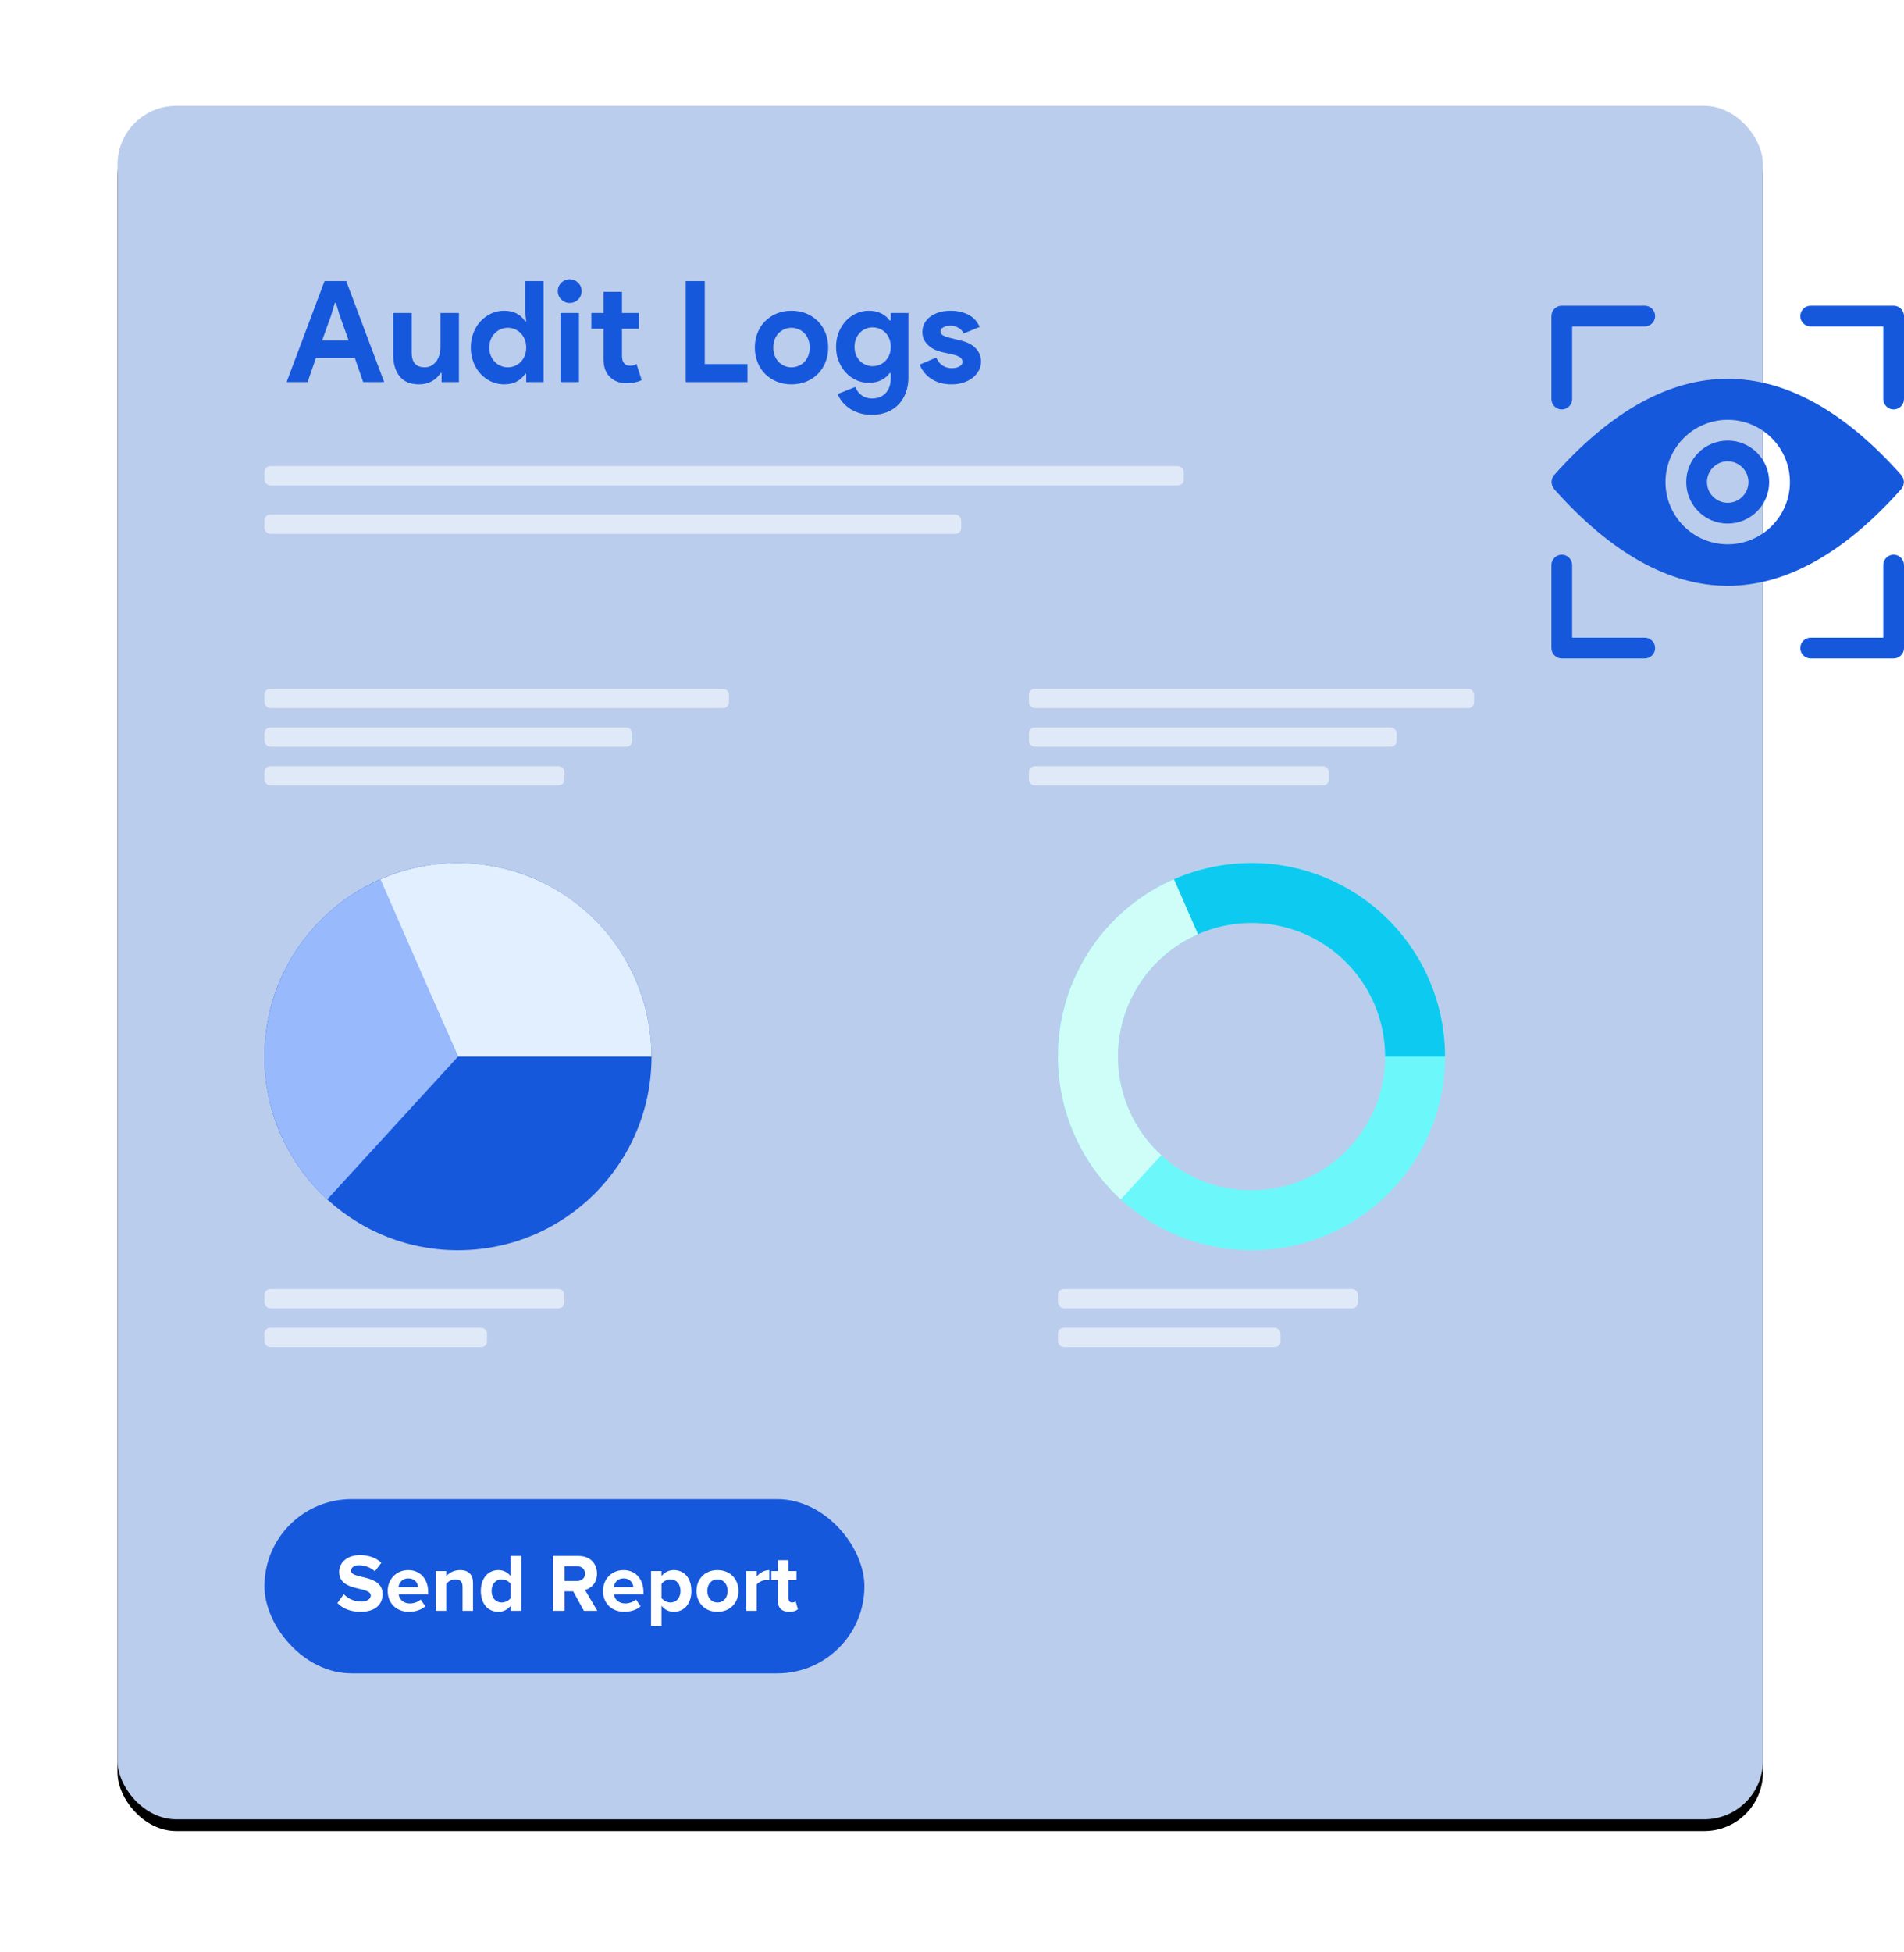 <?xml version="1.0" encoding="UTF-8"?>
<svg width="324px" height="332px" viewBox="0 0 324 332" version="1.1" xmlns="http://www.w3.org/2000/svg" xmlns:xlink="http://www.w3.org/1999/xlink">
    <title>Complete-Transparency-with-Audit-Logs</title>
    <defs>
        <rect id="path-1" x="0" y="0" width="280" height="291.471" rx="10"></rect>
        <filter x="-11.1%" y="-9.9%" width="122.1%" height="121.3%" filterUnits="objectBoundingBox" id="filter-2">
            <feOffset dx="0" dy="2" in="SourceAlpha" result="shadowOffsetOuter1"></feOffset>
            <feGaussianBlur stdDeviation="10" in="shadowOffsetOuter1" result="shadowBlurOuter1"></feGaussianBlur>
            <feColorMatrix values="0 0 0 0 0.477   0 0 0 0 0.462   0 0 0 0 0.462  0 0 0 0.2 0" type="matrix" in="shadowBlurOuter1"></feColorMatrix>
        </filter>
    </defs>
    <g id="Page-1" stroke="none" stroke-width="1" fill="none" fill-rule="evenodd">
        <g id="Online-Pathology-Lab-Software-" transform="translate(-416, -9554)" fill-rule="nonzero">
            <g id="Complete-Transparency-with-Audit-Logs" transform="translate(436, 9572)">
                <g id="Rectangle">
                    <use fill="black" fill-opacity="1" filter="url(#filter-2)" xlink:href="#path-1"></use>
                    <use fill="#BBCDEC" xlink:href="#path-1"></use>
                </g>
                <g id="Group-19" transform="translate(25, 29.504)">
                    <g id="Group-18">
                        <g id="Audit-Logs" transform="translate(3.768, 0)" fill="#1658DC">
                            <path d="M6.456,0.312 L10.152,0.312 L16.608,17.496 L13.032,17.496 L11.616,13.392 L4.992,13.392 L3.576,17.496 L0,17.496 L6.456,0.312 Z M10.56,10.416 L9.024,6.12 L8.4,4.032 L8.208,4.032 L7.584,6.12 L6.048,10.416 L10.56,10.416 Z" id="Shape"></path>
                            <path d="M26.376,15.96 L26.184,15.96 C25.816,16.552 25.32,17.02 24.696,17.364 C24.072,17.708 23.36,17.88 22.56,17.88 C21.072,17.88 19.964,17.424 19.236,16.512 C18.508,15.6 18.144,14.384 18.144,12.864 L18.144,5.736 L21.288,5.736 L21.288,12.48 C21.288,13.328 21.476,13.956 21.852,14.364 C22.228,14.772 22.776,14.976 23.496,14.976 C23.928,14.976 24.308,14.884 24.636,14.7 C24.964,14.516 25.244,14.268 25.476,13.956 C25.708,13.644 25.884,13.276 26.004,12.852 C26.124,12.428 26.184,11.976 26.184,11.496 L26.184,5.736 L29.328,5.736 L29.328,17.496 L26.376,17.496 L26.376,15.96 Z" id="Path"></path>
                            <path d="M40.776,16.08 L40.584,16.08 C40.296,16.576 39.848,17 39.24,17.352 C38.632,17.704 37.88,17.88 36.984,17.88 C36.232,17.88 35.516,17.724 34.836,17.412 C34.156,17.1 33.556,16.668 33.036,16.116 C32.516,15.564 32.104,14.904 31.8,14.136 C31.496,13.368 31.344,12.528 31.344,11.616 C31.344,10.704 31.496,9.864 31.8,9.096 C32.104,8.328 32.516,7.668 33.036,7.116 C33.556,6.564 34.156,6.132 34.836,5.82 C35.516,5.508 36.232,5.352 36.984,5.352 C37.88,5.352 38.632,5.528 39.24,5.88 C39.848,6.232 40.296,6.656 40.584,7.152 L40.776,7.152 L40.584,5.472 L40.584,0.312 L43.728,0.312 L43.728,17.496 L40.776,17.496 L40.776,16.08 Z M37.632,14.976 C38.048,14.976 38.444,14.9 38.82,14.748 C39.196,14.596 39.528,14.376 39.816,14.088 C40.104,13.8 40.336,13.448 40.512,13.032 C40.688,12.616 40.776,12.144 40.776,11.616 C40.776,11.088 40.688,10.616 40.512,10.2 C40.336,9.784 40.104,9.432 39.816,9.144 C39.528,8.856 39.196,8.636 38.82,8.484 C38.444,8.332 38.048,8.256 37.632,8.256 C37.216,8.256 36.82,8.336 36.444,8.496 C36.068,8.656 35.736,8.88 35.448,9.168 C35.16,9.456 34.928,9.808 34.752,10.224 C34.576,10.64 34.488,11.104 34.488,11.616 C34.488,12.128 34.576,12.592 34.752,13.008 C34.928,13.424 35.16,13.776 35.448,14.064 C35.736,14.352 36.068,14.576 36.444,14.736 C36.82,14.896 37.216,14.976 37.632,14.976 Z" id="Shape"></path>
                            <path d="M48.168,4.032 C47.896,4.032 47.636,3.98 47.388,3.876 C47.14,3.772 46.924,3.628 46.74,3.444 C46.556,3.26 46.412,3.048 46.308,2.808 C46.204,2.568 46.152,2.304 46.152,2.016 C46.152,1.728 46.204,1.464 46.308,1.224 C46.412,0.984 46.556,0.772 46.74,0.588 C46.924,0.404 47.14,0.26 47.388,0.156 C47.636,0.052 47.896,0 48.168,0 C48.728,0 49.208,0.196 49.608,0.588 C50.008,0.98 50.208,1.456 50.208,2.016 C50.208,2.576 50.008,3.052 49.608,3.444 C49.208,3.836 48.728,4.032 48.168,4.032 Z M46.608,17.496 L46.608,5.736 L49.752,5.736 L49.752,17.496 L46.608,17.496 Z" id="Shape"></path>
                            <path d="M53.928,8.424 L51.864,8.424 L51.864,5.736 L53.928,5.736 L53.928,2.136 L57.072,2.136 L57.072,5.736 L59.952,5.736 L59.952,8.424 L57.072,8.424 L57.072,12.984 C57.072,13.256 57.1,13.508 57.156,13.74 C57.212,13.972 57.32,14.168 57.48,14.328 C57.704,14.584 58.024,14.712 58.44,14.712 C58.712,14.712 58.928,14.684 59.088,14.628 C59.248,14.572 59.4,14.496 59.544,14.4 L60.432,17.16 C60.064,17.336 59.668,17.468 59.244,17.556 C58.82,17.644 58.352,17.688 57.84,17.688 C57.248,17.688 56.716,17.596 56.244,17.412 C55.772,17.228 55.376,16.976 55.056,16.656 C54.304,15.936 53.928,14.912 53.928,13.584 L53.928,8.424 Z" id="Path"></path>
                            <polygon id="Path" points="67.92 0.312 71.16 0.312 71.16 14.424 78.432 14.424 78.432 17.496 67.92 17.496"></polygon>
                            <path d="M85.92,5.352 C86.832,5.352 87.668,5.508 88.428,5.82 C89.188,6.132 89.844,6.564 90.396,7.116 C90.948,7.668 91.38,8.328 91.692,9.096 C92.004,9.864 92.16,10.704 92.16,11.616 C92.16,12.528 92.004,13.368 91.692,14.136 C91.38,14.904 90.948,15.564 90.396,16.116 C89.844,16.668 89.188,17.1 88.428,17.412 C87.668,17.724 86.832,17.88 85.92,17.88 C85.008,17.88 84.172,17.724 83.412,17.412 C82.652,17.1 81.996,16.668 81.444,16.116 C80.892,15.564 80.46,14.904 80.148,14.136 C79.836,13.368 79.68,12.528 79.68,11.616 C79.68,10.704 79.836,9.864 80.148,9.096 C80.46,8.328 80.892,7.668 81.444,7.116 C81.996,6.564 82.652,6.132 83.412,5.82 C84.172,5.508 85.008,5.352 85.92,5.352 Z M85.92,14.976 C86.32,14.976 86.708,14.9 87.084,14.748 C87.46,14.596 87.792,14.376 88.08,14.088 C88.368,13.8 88.596,13.448 88.764,13.032 C88.932,12.616 89.016,12.144 89.016,11.616 C89.016,11.088 88.932,10.616 88.764,10.2 C88.596,9.784 88.368,9.432 88.08,9.144 C87.792,8.856 87.46,8.636 87.084,8.484 C86.708,8.332 86.32,8.256 85.92,8.256 C85.504,8.256 85.112,8.332 84.744,8.484 C84.376,8.636 84.048,8.856 83.76,9.144 C83.472,9.432 83.244,9.784 83.076,10.2 C82.908,10.616 82.824,11.088 82.824,11.616 C82.824,12.144 82.908,12.616 83.076,13.032 C83.244,13.448 83.472,13.8 83.76,14.088 C84.048,14.376 84.376,14.596 84.744,14.748 C85.112,14.9 85.504,14.976 85.92,14.976 Z" id="Shape"></path>
                            <path d="M99.6,23.064 C98.768,23.064 98.028,22.956 97.38,22.74 C96.732,22.524 96.168,22.244 95.688,21.9 C95.208,21.556 94.808,21.176 94.488,20.76 C94.168,20.344 93.936,19.928 93.792,19.512 L96.792,18.312 C97.016,18.936 97.384,19.42 97.896,19.764 C98.408,20.108 98.976,20.28 99.6,20.28 C100.592,20.28 101.376,19.972 101.952,19.356 C102.528,18.74 102.816,17.88 102.816,16.776 L102.816,15.96 L102.624,15.96 C102.256,16.472 101.772,16.876 101.172,17.172 C100.572,17.468 99.864,17.616 99.048,17.616 C98.344,17.616 97.66,17.472 96.996,17.184 C96.332,16.896 95.744,16.484 95.232,15.948 C94.72,15.412 94.304,14.768 93.984,14.016 C93.664,13.264 93.504,12.424 93.504,11.496 C93.504,10.568 93.664,9.724 93.984,8.964 C94.304,8.204 94.72,7.556 95.232,7.02 C95.744,6.484 96.332,6.072 96.996,5.784 C97.66,5.496 98.344,5.352 99.048,5.352 C99.864,5.352 100.572,5.5 101.172,5.796 C101.772,6.092 102.256,6.496 102.624,7.008 L102.816,7.008 L102.816,5.736 L105.816,5.736 L105.816,16.656 C105.816,17.648 105.664,18.54 105.36,19.332 C105.056,20.124 104.632,20.796 104.088,21.348 C103.544,21.9 102.892,22.324 102.132,22.62 C101.372,22.916 100.528,23.064 99.6,23.064 Z M99.72,14.784 C100.104,14.784 100.484,14.712 100.86,14.568 C101.236,14.424 101.568,14.212 101.856,13.932 C102.144,13.652 102.376,13.308 102.552,12.9 C102.728,12.492 102.816,12.024 102.816,11.496 C102.816,10.968 102.728,10.496 102.552,10.08 C102.376,9.664 102.144,9.316 101.856,9.036 C101.568,8.756 101.236,8.544 100.86,8.4 C100.484,8.256 100.104,8.184 99.72,8.184 C99.336,8.184 98.96,8.256 98.592,8.4 C98.224,8.544 97.896,8.76 97.608,9.048 C97.32,9.336 97.088,9.684 96.912,10.092 C96.736,10.5 96.648,10.968 96.648,11.496 C96.648,12.024 96.736,12.492 96.912,12.9 C97.088,13.308 97.32,13.652 97.608,13.932 C97.896,14.212 98.224,14.424 98.592,14.568 C98.96,14.712 99.336,14.784 99.72,14.784 Z" id="Shape"></path>
                            <path d="M113.16,17.88 C112.392,17.88 111.708,17.784 111.108,17.592 C110.508,17.4 109.988,17.148 109.548,16.836 C109.108,16.524 108.736,16.164 108.432,15.756 C108.128,15.348 107.896,14.936 107.736,14.52 L110.544,13.32 C110.816,13.928 111.18,14.38 111.636,14.676 C112.092,14.972 112.6,15.12 113.16,15.12 C113.736,15.12 114.192,15.016 114.528,14.808 C114.864,14.6 115.032,14.352 115.032,14.064 C115.032,13.744 114.892,13.484 114.612,13.284 C114.332,13.084 113.848,12.904 113.16,12.744 L111.504,12.384 C111.136,12.304 110.756,12.176 110.364,12 C109.972,11.824 109.616,11.6 109.296,11.328 C108.976,11.056 108.712,10.728 108.504,10.344 C108.296,9.96 108.192,9.512 108.192,9 C108.192,8.424 108.316,7.912 108.564,7.464 C108.812,7.016 109.152,6.636 109.584,6.324 C110.016,6.012 110.524,5.772 111.108,5.604 C111.692,5.436 112.32,5.352 112.992,5.352 C114.112,5.352 115.112,5.572 115.992,6.012 C116.872,6.452 117.52,7.152 117.936,8.112 L115.224,9.216 C115,8.752 114.672,8.416 114.24,8.208 C113.808,8 113.376,7.896 112.944,7.896 C112.496,7.896 112.104,7.988 111.768,8.172 C111.432,8.356 111.264,8.592 111.264,8.88 C111.264,9.152 111.404,9.368 111.684,9.528 C111.964,9.688 112.344,9.832 112.824,9.96 L114.624,10.392 C115.824,10.68 116.716,11.14 117.3,11.772 C117.884,12.404 118.176,13.152 118.176,14.016 C118.176,14.528 118.056,15.016 117.816,15.48 C117.576,15.944 117.236,16.356 116.796,16.716 C116.356,17.076 115.828,17.36 115.212,17.568 C114.596,17.776 113.912,17.88 113.16,17.88 Z" id="Path"></path>
                        </g>
                        <rect id="Rectangle" fill="#E0E9F7" x="5.83317349e-05" y="31.778" width="156.439" height="3.293" rx="1"></rect>
                        <rect id="Rectangle" fill="#E0E9F7" x="5.83317349e-05" y="40.012" width="118.565" height="3.293" rx="1"></rect>
                        <rect id="Rectangle" fill="#E0E9F7" x="5.83317349e-05" y="69.653" width="79.043" height="3.293" rx="1"></rect>
                        <rect id="Rectangle" fill="#E0E9F7" x="5.83317349e-05" y="76.24" width="62.576" height="3.293" rx="1"></rect>
                        <rect id="Rectangle" fill="#E0E9F7" x="5.83317349e-05" y="82.827" width="51.049" height="3.293" rx="1"></rect>
                        <rect id="Rectangle" fill="#E0E9F7" x="130.092" y="69.653" width="75.75" height="3.293" rx="1"></rect>
                        <rect id="Rectangle" fill="#E0E9F7" x="130.092" y="76.24" width="62.576" height="3.293" rx="1"></rect>
                        <rect id="Rectangle" fill="#E0E9F7" x="130.092" y="82.827" width="51.049" height="3.293" rx="1"></rect>
                        <circle id="Oval" fill="#1658DC" cx="32.935" cy="132.229" r="32.935"></circle>
                        <path d="M65.869,132.229 C65.869,126.745 64.5,121.347 61.885,116.527 C59.271,111.707 55.494,107.615 50.898,104.624 C46.301,101.633 41.031,99.837 35.564,99.399 C30.098,98.962 24.609,99.896 19.595,102.117 L32.935,132.229 L65.869,132.229 Z" id="Path" fill="#E1EFFF"></path>
                        <path d="M19.741,102.053 C14.716,104.25 10.319,107.666 6.95,111.993 C3.581,116.32 1.345,121.42 0.446,126.829 C-0.453,132.239 0.013,137.788 1.801,142.972 C3.59,148.156 6.645,152.811 10.689,156.515 L32.935,132.229 L19.741,102.053 Z" id="Path" fill="#98B9FB"></path>
                        <rect id="Rectangle" fill="#E0E9F7" x="5.83317349e-05" y="171.75" width="51.049" height="3.293" rx="1"></rect>
                        <rect id="Rectangle" fill="#E0E9F7" x="5.83317349e-05" y="178.337" width="37.875" height="3.293" rx="1"></rect>
                        <path d="M200.901,132.229 C200.901,150.419 186.156,165.163 167.966,165.163 C149.777,165.163 135.032,150.419 135.032,132.229 C135.032,114.039 149.777,99.294 167.966,99.294 C186.156,99.294 200.901,114.039 200.901,132.229 Z M145.235,132.229 C145.235,144.783 155.412,154.96 167.966,154.96 C180.521,154.96 190.698,144.783 190.698,132.229 C190.698,119.674 180.521,109.497 167.966,109.497 C155.412,109.497 145.235,119.674 145.235,132.229 Z" id="Shape" fill="#6CF8FA"></path>
                        <rect id="Rectangle" fill="#E0E9F7" x="135.032" y="171.75" width="51.049" height="3.293" rx="1"></rect>
                        <rect id="Rectangle" fill="#E0E9F7" x="135.032" y="178.337" width="37.875" height="3.293" rx="1"></rect>
                        <rect id="Rectangle" fill="#1658DC" x="0" y="207.496" width="102.097" height="29.641" rx="14.821"></rect>
                        <g id="Send-Report" transform="translate(12.419, 217.018)" fill="#FFFFFF">
                            <path d="M3.948,9.646 C6.468,9.646 7.686,8.358 7.686,6.65 C7.686,3.164 2.324,4.158 2.324,2.674 C2.324,2.114 2.8,1.736 3.654,1.736 C4.606,1.736 5.614,2.058 6.37,2.758 L7.476,1.302 C6.552,0.448 5.32,0 3.836,0 C1.638,0 0.294,1.288 0.294,2.842 C0.294,6.356 5.67,5.222 5.67,6.874 C5.67,7.406 5.138,7.91 4.046,7.91 C2.758,7.91 1.736,7.336 1.078,6.65 L0,8.162 C0.868,9.044 2.156,9.646 3.948,9.646 Z" id="Path"></path>
                            <path d="M12.166,9.646 C13.216,9.646 14.28,9.324 14.952,8.708 L14.168,7.56 C13.734,7.98 12.936,8.232 12.362,8.232 C11.214,8.232 10.528,7.518 10.416,6.664 L15.442,6.664 L15.442,6.272 C15.442,4.06 14.07,2.548 12.054,2.548 C9.996,2.548 8.554,4.13 8.554,6.09 C8.554,8.26 10.108,9.646 12.166,9.646 Z M13.72,5.46 L10.388,5.46 C10.472,4.788 10.948,3.962 12.054,3.962 C13.23,3.962 13.678,4.816 13.72,5.46 Z" id="Shape"></path>
                            <path d="M23.072,9.478 L23.072,4.704 C23.072,3.388 22.358,2.548 20.874,2.548 C19.768,2.548 18.942,3.08 18.508,3.598 L18.508,2.716 L16.73,2.716 L16.73,9.478 L18.508,9.478 L18.508,4.928 C18.802,4.522 19.348,4.13 20.048,4.13 C20.804,4.13 21.294,4.452 21.294,5.39 L21.294,9.478 L23.072,9.478 Z" id="Path"></path>
                            <path d="M31.276,9.478 L31.276,0.14 L29.484,0.14 L29.484,3.584 C28.952,2.898 28.196,2.548 27.398,2.548 C25.676,2.548 24.402,3.892 24.402,6.104 C24.402,8.358 25.69,9.646 27.398,9.646 C28.21,9.646 28.952,9.282 29.484,8.61 L29.484,9.478 L31.276,9.478 Z M27.944,8.064 C26.936,8.064 26.236,7.266 26.236,6.104 C26.236,4.928 26.936,4.13 27.944,4.13 C28.546,4.13 29.19,4.452 29.484,4.9 L29.484,7.294 C29.19,7.742 28.546,8.064 27.944,8.064 Z" id="Shape"></path>
                            <path d="M44.226,9.478 L42.126,5.922 C43.134,5.684 44.17,4.802 44.17,3.15 C44.17,1.414 42.98,0.14 41.034,0.14 L36.666,0.14 L36.666,9.478 L38.654,9.478 L38.654,6.16 L40.11,6.16 L41.944,9.478 L44.226,9.478 Z M40.74,4.41 L38.654,4.41 L38.654,1.89 L40.74,1.89 C41.538,1.89 42.14,2.366 42.14,3.15 C42.14,3.934 41.538,4.41 40.74,4.41 Z" id="Shape"></path>
                            <path d="M48.804,9.646 C49.854,9.646 50.918,9.324 51.59,8.708 L50.806,7.56 C50.372,7.98 49.574,8.232 49,8.232 C47.852,8.232 47.166,7.518 47.054,6.664 L52.08,6.664 L52.08,6.272 C52.08,4.06 50.708,2.548 48.692,2.548 C46.634,2.548 45.192,4.13 45.192,6.09 C45.192,8.26 46.746,9.646 48.804,9.646 Z M50.358,5.46 L47.026,5.46 C47.11,4.788 47.586,3.962 48.692,3.962 C49.868,3.962 50.316,4.816 50.358,5.46 Z" id="Shape"></path>
                            <path d="M57.232,9.646 C58.968,9.646 60.228,8.344 60.228,6.09 C60.228,3.836 58.968,2.548 57.232,2.548 C56.406,2.548 55.664,2.912 55.146,3.57 L55.146,2.716 L53.368,2.716 L53.368,12.054 L55.146,12.054 L55.146,8.61 C55.692,9.31 56.434,9.646 57.232,9.646 Z M56.672,8.064 C56.098,8.064 55.44,7.714 55.146,7.294 L55.146,4.9 C55.44,4.466 56.098,4.13 56.672,4.13 C57.694,4.13 58.38,4.928 58.38,6.09 C58.38,7.266 57.694,8.064 56.672,8.064 Z" id="Shape"></path>
                            <path d="M64.666,9.646 C66.906,9.646 68.25,8.022 68.25,6.09 C68.25,4.172 66.906,2.548 64.666,2.548 C62.44,2.548 61.096,4.172 61.096,6.09 C61.096,8.022 62.44,9.646 64.666,9.646 Z M64.666,8.064 C63.56,8.064 62.944,7.154 62.944,6.09 C62.944,5.04 63.56,4.13 64.666,4.13 C65.772,4.13 66.402,5.04 66.402,6.09 C66.402,7.154 65.772,8.064 64.666,8.064 Z" id="Shape"></path>
                            <path d="M71.344,9.478 L71.344,5.012 C71.638,4.578 72.422,4.242 73.01,4.242 C73.206,4.242 73.374,4.256 73.5,4.284 L73.5,2.548 C72.66,2.548 71.82,3.038 71.344,3.64 L71.344,2.716 L69.566,2.716 L69.566,9.478 L71.344,9.478 Z" id="Path"></path>
                            <path d="M76.874,9.646 C77.616,9.646 78.092,9.45 78.358,9.212 L77.98,7.868 C77.882,7.966 77.63,8.064 77.364,8.064 C76.972,8.064 76.748,7.742 76.748,7.322 L76.748,4.27 L78.12,4.27 L78.12,2.716 L76.748,2.716 L76.748,0.868 L74.956,0.868 L74.956,2.716 L73.836,2.716 L73.836,4.27 L74.956,4.27 L74.956,7.798 C74.956,9.002 75.628,9.646 76.874,9.646 Z" id="Path"></path>
                        </g>
                    </g>
                    <path d="M200.901,132.229 C200.901,126.745 199.531,121.347 196.918,116.527 C194.303,111.707 190.527,107.615 185.929,104.624 C181.333,101.633 176.062,99.837 170.596,99.399 C165.129,98.962 159.641,99.896 154.626,102.117 L158.76,111.445 C162.219,109.912 166.009,109.267 169.781,109.57 C173.554,109.872 177.191,111.111 180.365,113.176 C183.538,115.24 186.145,118.064 187.948,121.392 C189.753,124.718 190.698,128.443 190.698,132.229 L200.901,132.229 Z" id="Path" fill="#0DCAF0"></path>
                    <path d="M154.773,102.053 C149.747,104.25 145.352,107.666 141.981,111.993 C138.612,116.32 136.377,121.42 135.478,126.829 C134.579,132.239 135.045,137.788 136.833,142.972 C138.622,148.156 141.676,152.811 145.721,156.515 L152.612,148.991 C149.821,146.435 147.713,143.221 146.478,139.644 C145.243,136.066 144.922,132.235 145.543,128.502 C146.162,124.767 147.707,121.248 150.032,118.262 C152.357,115.276 155.392,112.917 158.86,111.401 L154.773,102.053 Z" id="Path" fill="#CEFEF7"></path>
                </g>
                <g id="Group" transform="translate(244, 34)" fill="#1658DC">
                    <path d="M17.647,58.235 C17.647,59.206 16.853,60 15.882,60 L1.765,60 C0.794,60 0,59.206 0,58.235 L0,44.118 C0,43.147 0.794,42.353 1.765,42.353 C2.735,42.353 3.529,43.147 3.529,44.118 L3.529,56.471 L15.882,56.471 C16.853,56.471 17.647,57.265 17.647,58.235 Z M1.765,17.647 C2.735,17.647 3.529,16.853 3.529,15.882 L3.529,3.529 L15.882,3.529 C16.853,3.529 17.647,2.735 17.647,1.765 C17.647,0.794 16.853,0 15.882,0 L1.765,0 C0.794,0 0,0.794 0,1.765 L0,15.882 C0,16.853 0.794,17.647 1.765,17.647 Z M58.235,42.353 C57.265,42.353 56.471,43.147 56.471,44.118 L56.471,56.471 L44.118,56.471 C43.147,56.471 42.353,57.265 42.353,58.235 C42.353,59.206 43.147,60 44.118,60 L58.235,60 C59.206,60 60,59.206 60,58.235 L60,44.118 C60,43.147 59.206,42.353 58.235,42.353 Z M58.235,0 L44.118,0 C43.147,0 42.353,0.794 42.353,1.765 C42.353,2.735 43.147,3.529 44.118,3.529 L56.471,3.529 L56.471,15.882 C56.471,16.853 57.265,17.647 58.235,17.647 C59.206,17.647 60,16.853 60,15.882 L60,1.765 C60,0.794 59.206,0 58.235,0 Z M30,47.647 C20.1,47.647 10.165,42.106 0.441,31.165 C0.388,31.112 0.371,31.024 0.318,30.953 C0.249,30.859 0.189,30.759 0.141,30.653 C0.106,30.547 0.088,30.441 0.071,30.335 C0.035,30.212 0.018,30.106 0.018,30 C0.018,29.894 0.035,29.788 0.071,29.665 C0.088,29.559 0.106,29.453 0.141,29.347 C0.194,29.241 0.247,29.135 0.318,29.047 C0.371,28.976 0.388,28.888 0.441,28.835 C19.871,6.971 40.129,6.971 59.559,28.835 C59.612,28.888 59.629,28.976 59.682,29.047 C59.753,29.135 59.806,29.241 59.859,29.347 C59.894,29.453 59.912,29.559 59.929,29.665 C59.965,29.788 59.982,29.894 59.982,30 C59.982,30.106 59.965,30.212 59.929,30.335 C59.912,30.441 59.894,30.547 59.859,30.653 C59.806,30.759 59.753,30.865 59.682,30.953 C59.629,31.024 59.612,31.112 59.559,31.165 C49.835,42.106 39.9,47.647 30,47.647 Z M40.588,30 C40.588,24.159 35.841,19.412 30,19.412 C24.159,19.412 19.412,24.159 19.412,30 C19.412,35.841 24.159,40.588 30,40.588 C35.841,40.588 40.588,35.841 40.588,30 Z M37.059,30 C37.059,33.9 33.9,37.059 30,37.059 C26.1,37.059 22.941,33.9 22.941,30 C22.941,26.1 26.1,22.941 30,22.941 C33.9,22.941 37.059,26.1 37.059,30 Z M33.529,30 C33.529,28.059 31.941,26.471 30,26.471 C28.059,26.471 26.471,28.059 26.471,30 C26.471,31.941 28.059,33.529 30,33.529 C31.941,33.529 33.529,31.941 33.529,30 Z" id="Shape"></path>
                </g>
            </g>
        </g>
    </g>
</svg>
